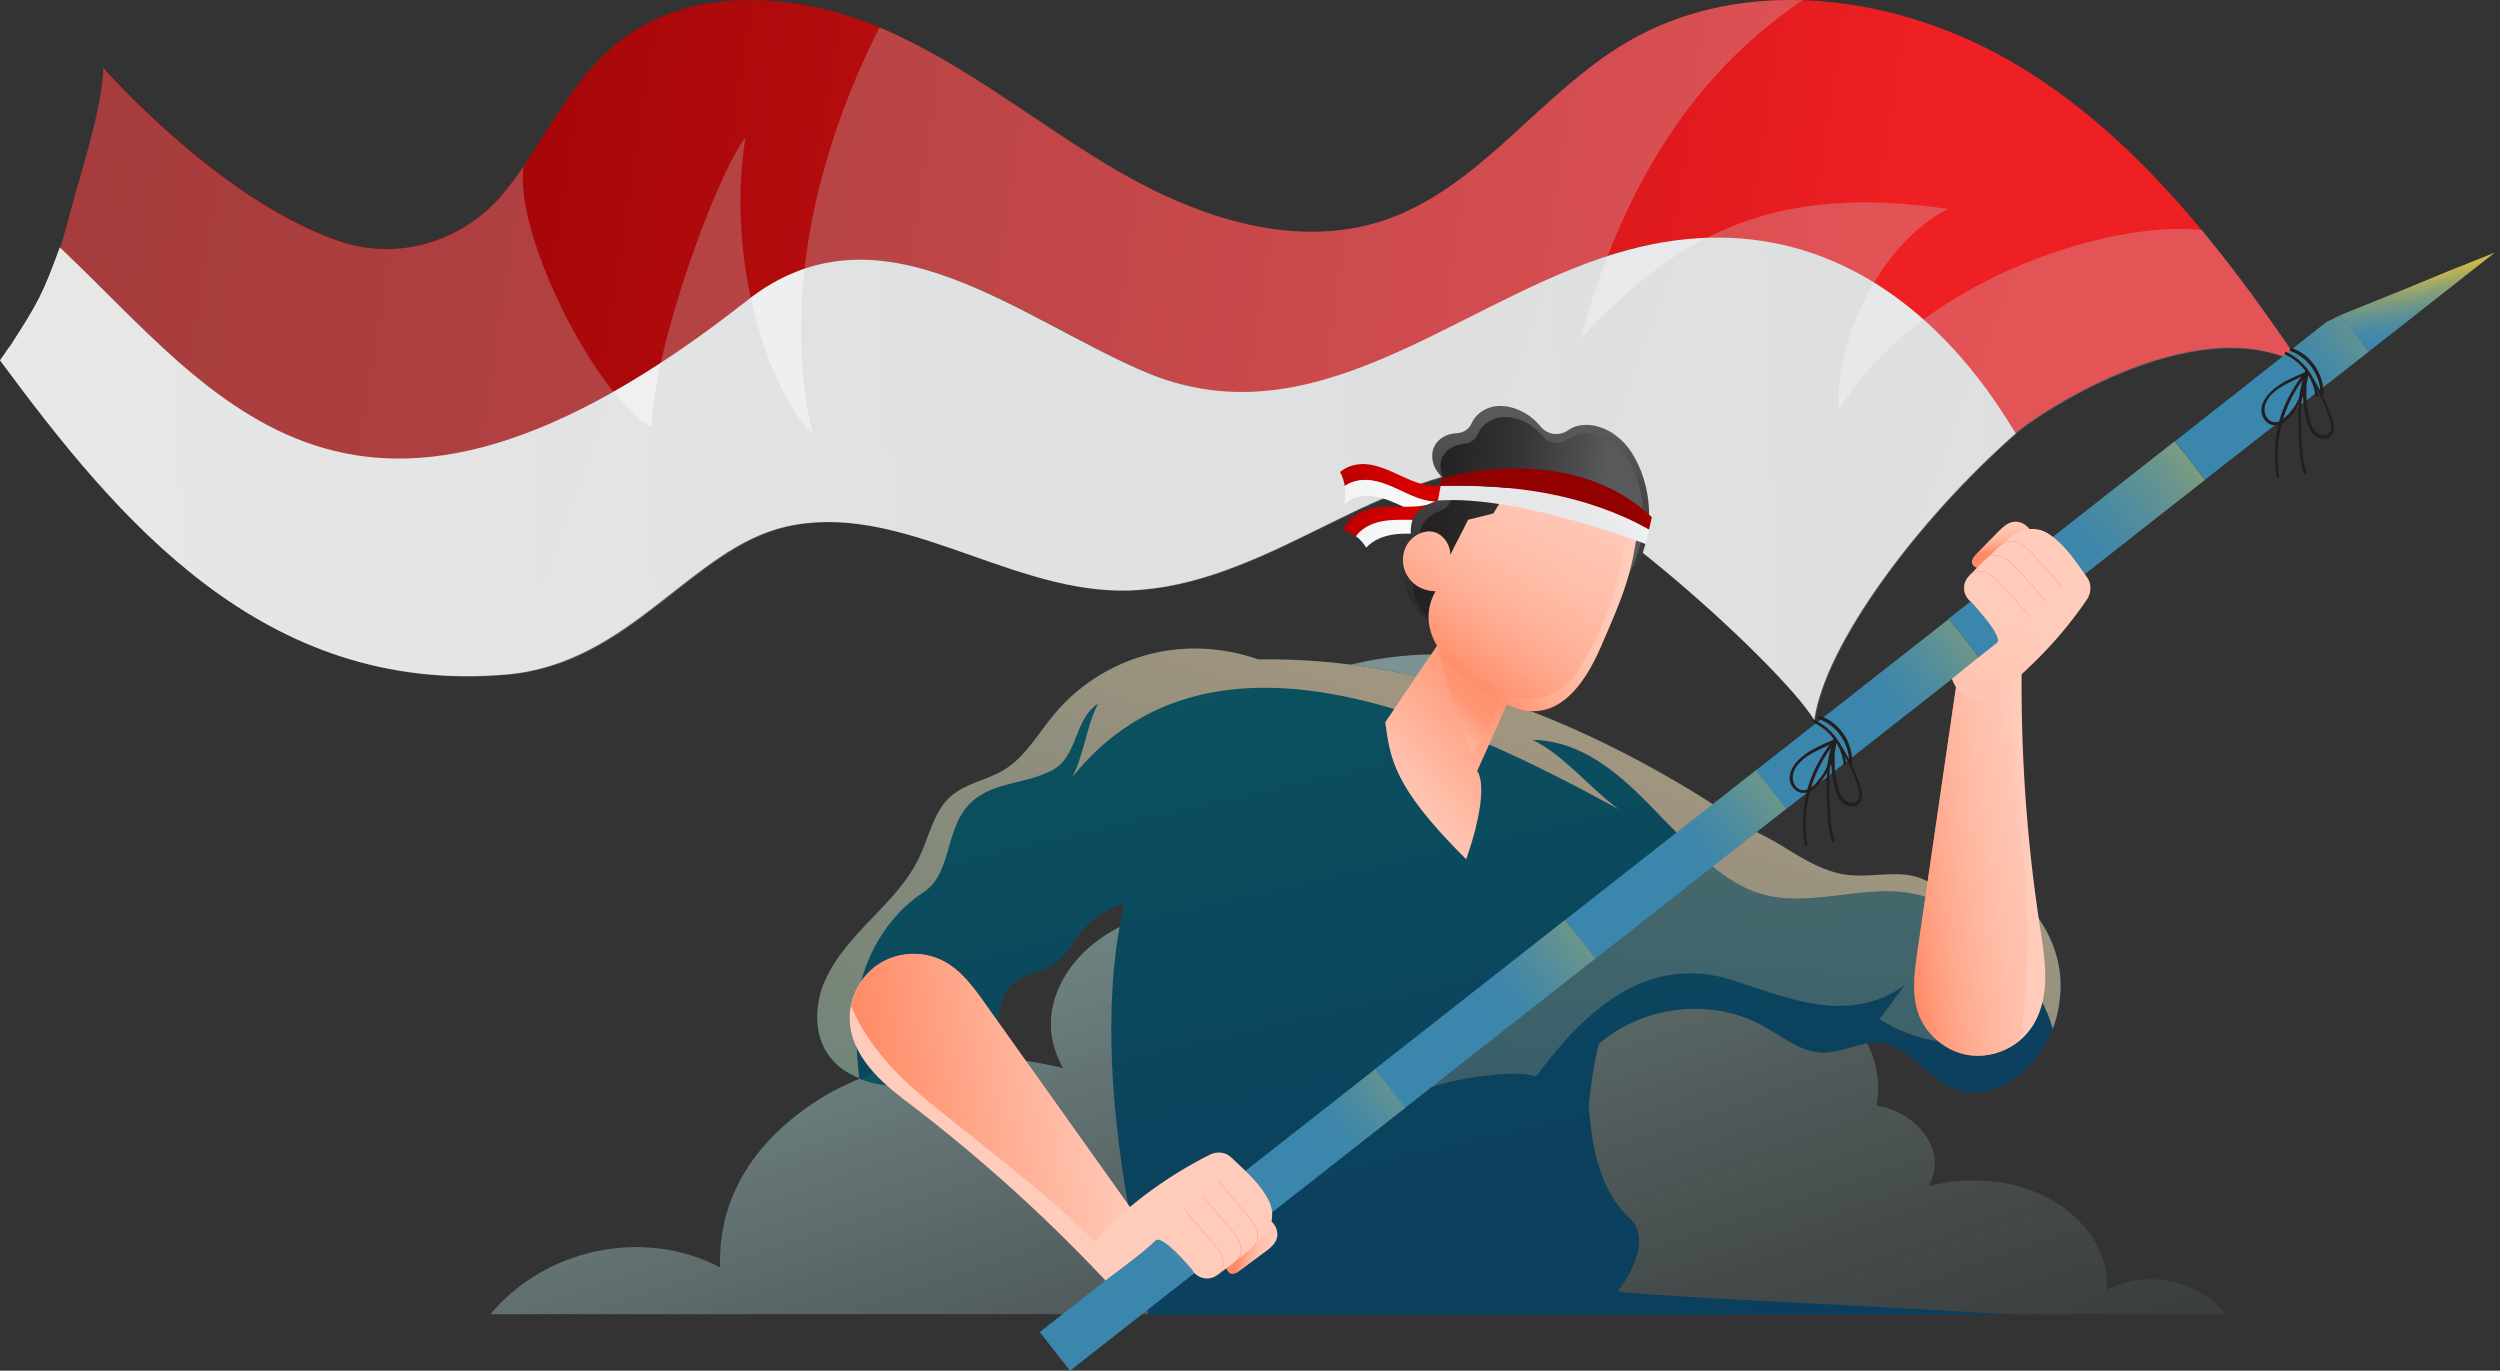 <svg width="290" height="159" viewBox="0 0 290 159" fill="none" xmlns="http://www.w3.org/2000/svg">
<rect x="0" y="0" width="290" height="159" fill="#333333" stroke="none"/>
<path opacity="0.6" d="M244.408 149.596C244.592 145.047 241.927 141.463 237.837 139.119C233.564 136.73 228.464 136.408 223.685 137.603C226.166 133.375 222.077 128.826 217.665 128.275C218.906 121.842 214.127 115.731 208.108 113.709C205.994 112.974 188.211 112.606 173.921 112.56V76.535C167.074 75.34 159.86 75.846 153.289 78.097C141.71 82.003 132.52 93.721 134.909 106.035C126.408 107 118.597 115.777 123.33 123.91C114.14 121.612 104.26 122.302 96.127 126.851C88.316 131.4 83.215 138.246 83.537 147.023C74.485 142.29 63.135 144.955 56.886 152.445H258.239C254.977 148.539 249.095 147.161 244.362 149.642L244.408 149.596Z" fill="url(#paint0_linear_3062_504)"/>
<path d="M235.448 105.255C233.288 105.853 230.117 105.853 228.004 105.072C226.166 104.382 224.833 102.774 223.087 101.993C220.376 100.844 217.251 101.855 214.311 101.487C211.646 101.166 209.256 99.695 206.959 98.271C204.385 96.663 201.674 95.606 199.055 94.09C199.193 93.952 199.285 93.814 199.377 93.722C184.397 84.026 165.695 76.169 145.937 76.491C142.307 75.204 138.309 74.882 134.541 75.618C129.808 76.537 125.397 79.156 122.272 82.878C120.388 85.129 118.918 87.84 116.391 89.357C114.415 90.551 111.98 90.873 110.279 92.389C108.258 94.135 107.752 96.984 106.649 99.42C105.363 102.177 103.203 104.382 101.089 106.588C98.976 108.794 96.862 111.045 95.667 113.848C94.473 116.651 94.381 120.097 96.173 122.533C97.138 123.819 98.47 124.692 99.987 125.244C100.676 124.784 101.457 124.371 102.238 124.003C103.938 123.268 105.592 122.946 107.247 123.038C108.947 123.13 110.555 123.681 111.888 124.6C113.358 123.773 114.599 122.579 115.15 121.016C115.977 118.811 115.564 116.054 117.172 114.354C118.596 112.837 121.032 112.837 122.686 111.551C123.743 110.723 124.386 109.483 125.167 108.38C126.454 106.68 128.292 105.439 130.36 104.842C130.176 105.853 129.992 106.864 129.808 107.875C127.878 119.132 129.303 132.504 131.692 144.083C131.738 144.083 131.83 143.991 131.876 143.945C132.427 148.586 133.209 152.492 133.209 152.492H233.656C233.656 152.492 221.249 151.757 204.845 150.93C188.441 150.103 187.66 149.781 187.66 149.781C187.66 149.781 192.163 144.175 189.038 141.326C185.959 138.523 184.627 133.79 184.305 128.23C184.489 126.392 184.719 124.6 185.086 122.762C185.178 122.211 185.316 121.66 185.454 121.108C190.554 116.651 198.55 115.686 204.477 118.994C206.729 120.235 208.888 122.073 211.462 122.119C213.759 122.119 215.919 120.741 218.17 120.97C221.571 121.338 223.547 125.152 226.763 126.347C229.98 127.541 233.656 125.795 235.861 123.176C237.975 120.649 239.124 117.386 239.078 114.078C238.986 110.815 237.699 107.553 235.494 105.163L235.448 105.255ZM218.033 118.213C218.906 117.019 220.1 115.456 220.973 114.262C214.311 119.086 207.142 115.594 200.158 113.435C193.403 111.688 188.027 114.354 183.478 118.719C183.386 117.846 183.294 117.294 183.294 117.294L175.023 116.329L196.758 98.822C198.871 100.798 201.077 102.544 203.558 103.463C210.589 105.945 217.665 101.396 224.787 104.566C229.704 106.956 233.288 110.034 235.907 114.445C233.564 122.073 224.374 122.395 217.987 118.213H218.033Z" fill="url(#paint1_linear_3062_504)"/>
<path d="M175.022 124.552C175.39 124.552 175.803 124.552 176.217 124.552C176.86 124.552 177.549 124.69 178.193 124.874C183.753 117.338 190.553 110.951 200.157 113.432C207.141 115.546 214.31 119.084 220.972 114.259C220.099 115.454 218.905 117.016 218.031 118.211C224.419 122.392 233.609 122.071 235.952 114.443C233.333 110.032 229.703 106.953 224.832 104.564C217.71 101.393 210.634 105.942 203.603 103.461C201.122 102.542 198.916 100.796 196.802 98.82L159.95 128.504C161.007 128.044 162.018 127.631 163.075 127.171C166.659 125.655 170.565 124.782 175.022 124.552Z" fill="url(#paint2_linear_3062_504)"/>
<path style="mix-blend-mode:multiply" opacity="0.44" d="M175.022 124.552C175.39 124.552 175.803 124.552 176.217 124.552C176.86 124.552 177.549 124.69 178.193 124.874C183.753 117.338 190.553 110.951 200.157 113.432C207.141 115.546 214.31 119.084 220.972 114.259C220.099 115.454 218.905 117.016 218.031 118.211C224.419 122.392 233.609 122.071 235.952 114.443C233.333 110.032 229.703 106.953 224.832 104.564C217.71 101.393 210.634 105.942 203.603 103.461C201.122 102.542 198.916 100.796 196.802 98.82L159.95 128.504C161.007 128.044 162.018 127.631 163.075 127.171C166.659 125.655 170.565 124.782 175.022 124.552Z" fill="url(#paint3_linear_3062_504)"/>
<path d="M105.272 126.022C107.248 126.022 109.224 125.792 111.016 125.011C111.291 124.873 111.567 124.735 111.843 124.598C110.464 123.679 108.902 123.127 107.202 123.035C105.502 122.943 103.893 123.265 102.193 124C101.412 124.368 100.677 124.781 99.942 125.241C101.596 125.838 103.48 126.068 105.272 126.022Z" fill="url(#paint4_linear_3062_504)"/>
<path d="M0.507 41.705C5.148 34.536 5.929 32.974 8.043 24.979C9.421 19.741 11.857 12.756 11.995 7.839C11.995 7.839 25.642 23.37 39.565 28.012C46.455 30.309 53.945 27.874 58.54 22.222C63.135 16.57 65.984 9.448 71.682 4.945C80.045 -1.764 92.406 -0.937 102.285 3.29C112.164 7.518 120.527 14.548 129.809 19.924C139.091 25.3 150.349 28.977 160.504 25.576C171.624 21.9 178.608 10.872 188.717 4.899C202.502 -3.189 220.607 -0.569 234.254 7.702C247.901 15.973 257.918 29.022 266.878 42.256C254.196 35.318 234.667 49.195 233.794 50.252C232.646 48.965 210.819 20.43 185.96 29.895C168.499 36.558 152.417 50.941 133.531 43.405C118.551 37.248 102.239 22.635 86.754 34.858C79.218 40.234 74.899 48 67.317 53.376C57.116 61.555 20.358 59.855 10.34 51.722C6.802 48.873 3.54 45.473 0.507 41.751V41.705Z" fill="url(#paint5_linear_3062_504)"/>
<path d="M1.057 40.325C4.503 34.995 4.963 34.076 6.938 28.7C25.089 45.747 40.988 70.79 86.662 34.857C102.147 22.634 118.46 37.247 133.439 43.404C152.325 50.94 168.178 35.868 185.868 29.895C217.666 19.142 232.692 48.964 233.84 50.251C222.353 60.36 211.646 74.834 210.452 83.519C206.5 76.994 180.354 53.329 172.773 54.202C165.191 55.075 158.252 58.751 151.406 62.106C144.559 65.46 137.299 68.631 129.671 68.493C116.438 68.263 104.031 58.108 91.119 61.095C80.183 63.622 73.107 76.948 58.816 78.234C30.511 80.716 13.555 60.13 0 41.796C0.368 41.29 0.689 40.831 1.011 40.325H1.057Z" fill="url(#paint6_linear_3062_504)"/>
<path style="mix-blend-mode:multiply" opacity="0.3" d="M255.391 26.679C244.087 25.484 221.802 33.02 213.301 47.632C212.704 40.372 217.666 28.471 225.937 24.243C205.306 21.165 194.186 27.598 183.295 39.361C186.144 29.022 190.556 18.821 197.494 10.504C200.94 6.415 204.8 2.923 209.119 0.028C201.951 -0.202 194.921 1.268 188.717 4.898C178.608 10.826 171.624 21.854 160.504 25.576C150.303 28.976 139.091 25.3 129.809 19.924C120.527 14.548 112.165 7.518 102.285 3.29C102.193 3.29 102.101 3.198 102.009 3.198C94.703 17.672 90.66 34.674 94.244 50.297C89.695 46.07 84.043 31.136 86.478 15.926C83.032 20.43 75.726 40.556 75.588 49.608C68.879 45.748 59.551 26.817 60.746 19.281C60.057 20.292 59.322 21.303 58.541 22.267C53.946 27.919 46.456 30.309 39.561 28.057C25.638 23.462 11.991 7.885 11.991 7.885C11.807 12.802 9.418 19.786 8.039 25.025C7.671 26.449 7.304 27.69 6.982 28.747C5.006 34.123 4.547 35.042 1.101 40.372C0.779 40.877 0.457 41.383 0.09 41.842C13.645 60.176 30.601 80.762 58.908 78.281C73.199 77.04 80.275 63.715 91.211 61.141C104.123 58.155 116.53 68.31 129.763 68.539C137.391 68.677 144.651 65.507 151.498 62.152C158.344 58.798 165.283 55.168 172.865 54.249C180.446 53.376 206.592 76.994 210.544 83.565C211.739 74.835 222.445 60.406 233.932 50.297C233.932 50.297 233.932 50.297 233.932 50.251C235.403 48.827 254.518 35.501 266.971 42.348C263.387 37.017 259.573 31.733 255.483 26.771L255.391 26.679Z" fill="url(#paint7_linear_3062_504)"/>
<path style="mix-blend-mode:overlay" d="M95.667 113.848C96.862 111.045 98.976 108.794 101.089 106.588C103.203 104.382 105.363 102.177 106.649 99.42C107.798 97.03 108.304 94.135 110.279 92.389C111.98 90.873 114.461 90.505 116.391 89.357C118.918 87.84 120.388 85.129 122.272 82.878C125.351 79.156 129.762 76.537 134.541 75.618C138.309 74.882 142.307 75.204 145.937 76.491C165.695 76.169 184.397 84.026 199.377 93.722C199.239 93.86 199.147 93.998 199.055 94.09C201.674 95.606 204.385 96.663 206.959 98.271C209.256 99.695 211.646 101.166 214.311 101.487C217.251 101.855 220.376 100.798 223.087 101.993C224.879 102.774 226.212 104.382 228.004 105.072C230.117 105.853 233.288 105.899 235.448 105.255C237.653 107.691 238.986 110.907 239.032 114.17C239.032 115.916 238.756 117.708 238.113 119.362C237.975 118.811 237.791 118.259 237.607 117.8C234.942 111.505 230.853 107.553 224.787 104.566C217.665 101.396 210.589 105.945 203.558 103.463C199.469 101.947 196.114 98.225 192.806 94.871C188.67 90.551 184.121 85.956 177.78 85.819C181.548 87.702 184.167 91.195 187.751 93.86C169.463 83.888 140.698 69.874 124.386 90.138C125.765 87.473 125.994 84.302 127.373 81.637C124.478 83.475 125.121 87.932 121.859 89.448C118.918 90.919 115.38 90.735 112.899 92.849C109.452 95.79 110.601 101.258 107.109 103.509C101.687 107.093 98.792 113.848 99.343 120.097C99.343 121.66 99.481 123.36 99.665 125.06C98.286 124.509 97.046 123.681 96.173 122.487C94.381 120.051 94.473 116.605 95.667 113.802V113.848Z" fill="url(#paint8_linear_3062_504)"/>
<path d="M234.532 76.029C234.348 86.597 235.037 97.166 236.645 107.55C236.967 109.572 237.289 111.64 237.243 113.708C237.197 115.775 236.691 117.889 235.405 119.543C233.797 121.657 230.948 122.806 228.328 122.392C225.709 121.979 223.366 120.003 222.493 117.476C221.758 115.27 222.079 112.835 222.401 110.537L226.858 79.98C226.95 79.291 227.088 78.556 227.501 77.959C228.283 76.856 229.845 76.764 231.177 76.764L234.486 76.075L234.532 76.029Z" fill="url(#paint9_linear_3062_504)"/>
<g style="mix-blend-mode:multiply" opacity="0.6">
<path d="M228.328 122.347C225.709 121.933 223.366 119.958 222.493 117.43C221.758 115.225 222.079 112.789 222.401 110.492L226.858 79.935C226.95 79.246 227.088 78.511 227.501 77.913C228.283 76.81 229.845 76.719 231.177 76.719L233.843 76.167C232.648 89.401 236.278 102.221 234.899 115.73C234.716 117.384 234.716 119.131 234.21 120.739C232.602 122.071 230.396 122.715 228.283 122.347H228.328Z" fill="url(#paint10_linear_3062_504)"/>
</g>
<path d="M167.856 56.132C164.456 57.189 161.699 54.065 158.391 53.835C157.288 53.789 156.277 54.065 155.45 54.754C155.726 55.259 155.909 55.811 156.001 56.408C156.047 56.408 156.093 56.316 156.185 56.27C157.334 55.535 158.758 55.581 160.045 55.949C162.71 56.684 165.237 58.935 168.132 58.016C168.224 58.016 167.765 56.178 167.856 56.132Z" fill="url(#paint11_linear_3062_504)"/>
<path d="M168.13 57.973C164.73 59.03 161.973 55.905 158.664 55.675C157.699 55.63 156.734 55.859 155.999 56.365C156.091 57.1 156.091 57.835 155.907 58.524C156.045 58.386 156.229 58.203 156.459 58.111C157.607 57.376 159.032 57.422 160.318 57.789C162.984 58.524 165.511 60.776 168.406 59.857C168.498 59.857 168.038 58.019 168.13 57.973Z" fill="url(#paint12_linear_3062_504)"/>
<path d="M157.287 62.244C158.022 61.188 159.309 60.682 160.549 60.498C163.306 60.085 166.477 61.05 168.774 59.028C168.866 58.936 167.672 57.512 167.764 57.42C165.098 59.809 161.285 58.063 158.206 59.258C157.149 59.671 156.23 60.406 155.862 61.463C156.414 61.693 156.873 61.969 157.287 62.29V62.244Z" fill="url(#paint13_linear_3062_504)"/>
<path d="M158.484 63.531C159.265 62.658 160.414 62.199 161.563 62.015C164.32 61.602 167.49 62.566 169.788 60.545C169.88 60.453 168.685 59.028 168.777 58.936C166.112 61.326 162.298 59.58 159.219 60.774C158.438 61.096 157.749 61.556 157.289 62.199C157.795 62.566 158.162 63.026 158.484 63.531Z" fill="url(#paint14_linear_3062_504)"/>
<path d="M186.834 69.735C191.015 66.059 192.44 59.948 190.326 54.572C189.729 53.101 188.901 51.631 187.569 50.62C186.282 49.563 184.49 49.012 182.928 49.425C182.56 49.517 182.193 49.701 181.871 49.931C180.952 50.574 179.574 50.482 178.792 49.563C178.517 49.241 178.241 48.966 177.965 48.69C176.679 47.541 174.841 46.852 173.186 47.174C172.084 47.403 171.119 48.139 170.705 49.103C170.43 49.793 169.74 50.206 168.959 50.252C167.856 50.298 166.845 50.85 166.386 51.769C165.88 52.779 166.156 54.112 166.983 55.031C167.489 55.629 167.718 56.318 167.535 57.007C167.351 57.604 166.891 58.018 166.294 58.248C165.053 58.707 164.088 59.35 163.767 60.591C163.537 61.556 163.629 62.613 164.042 63.578C164.364 64.313 164.272 65.186 163.675 65.737C163.353 66.059 163.123 66.473 163.032 66.886C162.848 67.805 163.169 68.816 163.721 69.689C165.88 73.365 170.935 74.974 175.208 74.514C179.482 74.055 183.847 72.308 186.88 69.643L186.834 69.735Z" fill="url(#paint15_linear_3062_504)"/>
<path d="M186.328 69.92C190.28 66.336 191.705 60.408 189.775 55.307C189.269 53.883 188.488 52.505 187.247 51.54C186.053 50.575 184.353 50.023 182.928 50.437C182.561 50.529 182.239 50.712 181.917 50.942C181.044 51.586 179.758 51.54 179.022 50.667C178.793 50.391 178.517 50.115 178.241 49.84C177.047 48.783 175.346 48.139 173.784 48.461C172.727 48.691 171.808 49.426 171.441 50.345C171.165 50.988 170.522 51.448 169.786 51.494C168.775 51.586 167.811 52.091 167.351 52.964C166.846 53.929 167.121 55.216 167.856 56.089C168.316 56.64 168.546 57.329 168.362 57.973C168.178 58.524 167.765 58.984 167.167 59.213C166.018 59.673 165.054 60.316 164.778 61.511C164.548 62.43 164.64 63.441 165.008 64.36C165.329 65.095 165.191 65.876 164.64 66.427C164.318 66.749 164.089 67.117 163.997 67.53C163.813 68.449 164.135 69.368 164.594 70.195C166.57 73.688 171.257 75.158 175.254 74.653C179.252 74.147 183.388 72.447 186.283 69.828L186.328 69.92Z" fill="url(#paint16_linear_3062_504)"/>
<path d="M170.06 99.647C173.047 91.147 171.347 89.446 171.347 89.446C171.852 88.344 172.312 87.287 172.817 86.184C174.334 82.784 175.85 79.337 177.366 75.937L170.336 69.504C170.336 69.504 170.29 69.55 170.244 69.596C169.233 71.112 167.763 73.272 166.246 75.569C164.179 78.602 162.019 81.819 160.686 83.794C161.284 87.838 161.468 91.101 170.014 99.601L170.06 99.647Z" fill="url(#paint17_linear_3062_504)"/>
<g style="mix-blend-mode:multiply" opacity="0.49">
<path d="M160.736 83.794C162.069 81.819 164.228 78.602 166.296 75.569C167.812 73.318 169.283 71.112 170.294 69.596C170.294 69.596 170.34 69.504 170.386 69.504L176.635 75.202C174.062 80.348 173.051 86.414 167.996 89.768C168.685 89.676 169.65 89.171 169.696 89.538C170.615 91.652 171.075 93.812 171.213 96.017C170.937 97.074 170.569 98.315 170.11 99.693C161.517 91.192 161.333 87.93 160.782 83.886L160.736 83.794Z" fill="url(#paint18_linear_3062_504)"/>
</g>
<g style="mix-blend-mode:multiply" opacity="0.49">
<path d="M170.29 69.596C170.29 69.596 170.336 69.504 170.382 69.504L176.631 75.202C174.609 79.246 173.552 83.886 170.703 87.287C168.865 83.381 167.716 78.924 166.797 74.834C168.13 72.858 169.371 70.974 170.29 69.642V69.596Z" fill="url(#paint19_linear_3062_504)"/>
</g>
<path d="M174.107 81.36C176.726 82.831 181.597 84.485 185.686 75.065C188.076 69.551 189.454 66.564 190.051 60.499C185.962 57.558 181.091 54.893 176.037 54.939C174.658 57.328 174.658 57.145 173.234 59.58C172.269 59.81 171.258 60.085 170.293 60.315C169.604 61.74 168.914 62.98 168.225 64.405C168.225 63.164 167.352 61.877 166.111 61.694C164.917 61.51 163.63 62.291 163.079 63.44C162.527 64.588 162.665 66.013 163.4 67.024C164.09 68.035 165.33 68.586 166.525 68.586C163.4 74.192 169.971 79.063 174.061 81.406L174.107 81.36Z" fill="url(#paint20_linear_3062_504)"/>
<path style="mix-blend-mode:multiply" opacity="0.49" d="M166.57 68.541C165.375 68.541 164.134 67.989 163.445 66.978C162.756 65.967 162.572 64.543 163.123 63.394C163.675 62.245 164.961 61.51 166.156 61.648C167.351 61.832 168.27 63.118 168.27 64.359C168.959 62.935 169.648 61.694 170.337 60.27C171.302 60.04 172.313 59.764 173.278 59.534C174.657 57.145 174.657 57.329 176.081 54.893C180.722 54.893 185.179 57.099 189.085 59.764C188.166 66.105 186.696 72.355 182.836 78.144C180.263 81.774 176.081 81.499 172.175 80.12C168.316 77.547 163.996 73.32 166.616 68.541H166.57Z" fill="url(#paint21_linear_3062_504)"/>
<path d="M191.29 61.417L190.922 63.117C190.922 63.117 176.126 57.373 166.798 58.063L167.12 56.363C175.437 56.179 183.8 57.236 191.336 61.417H191.29Z" fill="url(#paint22_linear_3062_504)"/>
<path d="M167.076 56.362L167.214 55.489C167.214 55.489 182.056 50.94 191.614 59.992L191.292 61.417C183.756 57.235 175.393 56.132 167.076 56.362Z" fill="url(#paint23_linear_3062_504)"/>
<path d="M129.349 149.733C122.181 141.967 114.369 134.845 106.006 128.412C104.352 127.172 102.698 125.931 101.319 124.369C99.941 122.852 98.838 120.968 98.608 118.9C98.287 116.235 99.573 113.478 101.779 111.962C103.985 110.446 107.017 110.262 109.407 111.503C111.474 112.559 112.899 114.535 114.277 116.465C120.251 124.874 126.224 133.237 132.198 141.646C132.612 142.243 133.025 142.841 133.117 143.53C133.301 144.862 132.244 146.011 131.279 146.93L129.349 149.733Z" fill="url(#paint24_linear_3062_504)"/>
<path d="M98.703 116.788C99.071 114.858 100.173 113.066 101.782 111.917C103.987 110.401 107.02 110.217 109.409 111.458C111.477 112.514 112.902 114.49 114.28 116.42C120.254 124.829 126.227 133.192 132.201 141.601C132.614 142.198 133.028 142.796 133.12 143.485C133.303 144.817 132.247 145.966 131.282 146.885L130.638 147.804C124.159 140.498 116.164 134.616 108.307 128.275C104.263 125.013 100.725 121.429 98.749 116.742L98.703 116.788Z" fill="url(#paint25_linear_3062_504)"/>
<path d="M271.474 36.558L272.163 37.477L273.955 39.728L274.782 40.785L289.395 29.298L285.029 31.044L279.883 33.158L271.474 36.558Z" fill="url(#paint26_linear_3062_504)"/>
<path d="M274.783 40.785L255.805 55.628L252.313 51.17L269.82 37.385L271.474 36.558L274.783 40.785Z" fill="url(#paint27_linear_3062_504)"/>
<path d="M252.277 51.173L226.067 71.739L229.586 76.221L255.792 55.656L252.277 51.173Z" fill="url(#paint28_linear_3062_504)"/>
<path d="M226.08 71.788L203.666 89.375L207.186 93.857L229.596 76.271L226.08 71.788Z" fill="url(#paint29_linear_3062_504)"/>
<path d="M203.686 89.347L181.566 106.707L185.081 111.189L207.206 93.83L203.686 89.347Z" fill="url(#paint30_linear_3062_504)"/>
<path d="M181.555 106.7L159.43 124.059L162.95 128.542L185.07 111.182L181.555 106.7Z" fill="url(#paint31_linear_3062_504)"/>
<path d="M139.882 139.399L120.615 154.518L124.13 159L143.401 143.881L139.882 139.399Z" fill="url(#paint32_linear_3062_504)"/>
<path d="M159.49 124.034L139.897 139.409L143.417 143.891L163.01 128.517L159.49 124.034Z" fill="url(#paint33_linear_3062_504)"/>
<g style="mix-blend-mode:multiply" opacity="0.47">
<path d="M272.16 37.477L273.952 39.728L285.026 31.044L279.88 33.157L272.16 37.477Z" fill="url(#paint34_linear_3062_504)"/>
<path d="M273.955 39.73L255.024 54.618L253.094 52.182L270.647 38.444L272.163 37.479L273.955 39.73Z" fill="url(#paint35_linear_3062_504)"/>
<path d="M253.102 52.224L226.892 72.789L228.795 75.211L255 54.646L253.102 52.224Z" fill="url(#paint36_linear_3062_504)"/>
<path d="M226.879 72.798L204.465 90.385L206.367 92.807L228.777 75.22L226.879 72.798Z" fill="url(#paint37_linear_3062_504)"/>
<path d="M204.48 90.357L182.36 107.717L184.258 110.139L206.383 92.779L204.48 90.357Z" fill="url(#paint38_linear_3062_504)"/>
<path d="M182.376 107.741L160.251 125.101L162.153 127.523L184.274 110.163L182.376 107.741Z" fill="url(#paint39_linear_3062_504)"/>
<path d="M140.703 140.449L121.436 155.568L123.334 157.99L142.605 142.871L140.703 140.449Z" fill="url(#paint40_linear_3062_504)"/>
<path d="M160.315 125.08L140.722 140.454L142.625 142.876L162.218 127.502L160.315 125.08Z" fill="url(#paint41_linear_3062_504)"/>
</g>
<path d="M233.474 60.545C232.785 60.683 232.233 61.234 231.728 61.739C230.901 62.567 230.074 63.44 229.247 64.267C229.017 64.496 228.741 64.818 228.741 65.186C228.741 65.737 229.384 65.967 229.89 65.967C231.636 66.105 233.336 65.324 234.577 64.037C235.082 63.486 235.817 62.658 235.634 61.831C235.404 60.958 234.301 60.361 233.52 60.545H233.474Z" fill="url(#paint42_linear_3062_504)"/>
<path d="M231.314 80.811C235.496 77.686 239.172 73.826 242.113 69.507C242.618 68.726 242.618 67.715 242.113 66.98C240.688 65.004 239.539 63.212 237.701 61.971C236.369 61.052 234.577 61.19 233.336 62.247C231.728 63.579 229.706 65.417 228.374 66.888C227.546 67.761 227.73 69.139 228.695 69.828C228.695 69.828 232.555 73.918 231.682 74.561C230.12 75.756 226.444 78.743 226.444 78.743C227.133 80.856 229.614 82.143 231.36 80.856L231.314 80.811Z" fill="url(#paint43_linear_3062_504)"/>
<path style="mix-blend-mode:multiply" opacity="0.6" d="M226.394 78.74C226.394 78.74 230.07 75.799 231.633 74.558C232.46 73.915 228.646 69.826 228.646 69.826C227.681 69.136 227.543 67.758 228.324 66.885C229.657 65.46 231.679 63.576 233.287 62.244C234.527 61.233 236.32 61.095 237.652 61.968C239.168 62.979 240.225 64.358 241.328 65.966C241.328 66.379 241.328 66.747 241.144 67.069C239.214 70.745 237.239 74.329 235.079 77.683C233.884 78.786 232.644 79.843 231.311 80.808C229.519 82.14 227.084 80.808 226.394 78.694V78.74Z" fill="url(#paint44_linear_3062_504)"/>
<path d="M232.138 63.208C232.643 62.702 233.471 62.656 234.16 62.932C234.803 63.208 235.309 63.759 235.814 64.31C236.963 65.551 238.112 66.838 239.214 68.078" stroke="#FF8A65" stroke-width="0.04" stroke-linecap="round" stroke-linejoin="round"/>
<path d="M230.258 64.863C230.763 64.358 231.591 64.312 232.28 64.588C232.923 64.863 233.429 65.415 233.934 65.966C235.083 67.207 236.231 68.493 237.334 69.734" stroke="#FF8A65" stroke-width="0.04" stroke-linecap="round" stroke-linejoin="round"/>
<path d="M228.463 66.703C228.968 66.198 229.795 66.152 230.485 66.427C231.128 66.703 231.633 67.254 232.139 67.806C233.288 69.046 234.436 70.333 235.539 71.574" stroke="#FF8A65" stroke-width="0.04" stroke-linecap="round" stroke-linejoin="round"/>
<path d="M148.096 143.713C147.866 144.356 147.269 144.861 146.672 145.275C145.707 145.964 144.788 146.699 143.823 147.389C143.547 147.618 143.225 147.802 142.858 147.756C142.352 147.664 142.169 147.021 142.215 146.516C142.306 144.77 143.317 143.161 144.788 142.15C145.385 141.737 146.304 141.094 147.085 141.415C147.912 141.783 148.372 142.932 148.096 143.667V143.713Z" fill="url(#paint45_linear_3062_504)"/>
<path d="M127.694 143.116C131.37 139.394 135.69 136.269 140.377 133.926C141.204 133.512 142.215 133.65 142.858 134.294C144.65 135.994 146.258 137.372 147.223 139.348C147.912 140.818 147.545 142.565 146.396 143.667C144.88 145.092 142.72 146.838 141.158 147.941C140.193 148.63 138.814 148.308 138.263 147.251C138.263 147.251 134.863 143.162 134.081 143.897C132.657 145.276 128.935 147.987 128.935 147.987C126.959 147.022 126.178 144.632 127.74 143.07L127.694 143.116Z" fill="url(#paint46_linear_3062_504)"/>
<path d="M145.292 144.681C145.89 144.267 146.027 143.44 145.798 142.705C145.614 142.015 145.108 141.464 144.649 140.913C143.546 139.626 142.443 138.339 141.386 137.007" stroke="#FF8A65" stroke-width="0.04" stroke-linecap="round" stroke-linejoin="round"/>
<path d="M143.363 146.287C143.96 145.873 144.098 145.046 143.868 144.311C143.684 143.622 143.179 143.07 142.719 142.519C141.616 141.232 140.514 139.946 139.457 138.613" stroke="#FF8A65" stroke-width="0.04" stroke-linecap="round" stroke-linejoin="round"/>
<path d="M141.299 147.847C141.896 147.434 142.034 146.607 141.804 145.918C141.62 145.228 141.115 144.677 140.655 144.125C139.552 142.839 138.45 141.552 137.393 140.22" stroke="#FF8A65" stroke-width="0.04" stroke-linecap="round" stroke-linejoin="round"/>
<path d="M211.187 83.06C213.393 83.841 214.863 86.047 214.863 88.391C214.863 88.62 214.495 88.574 214.495 88.391C214.495 86.231 213.071 84.163 211.049 83.428C210.819 83.336 210.957 83.014 211.187 83.106V83.06Z" fill="#231F20"/>
<path d="M210.497 83.521C212.473 84.44 213.897 86.37 214.173 88.529C214.173 88.759 213.851 88.805 213.851 88.576C213.622 86.554 212.289 84.716 210.405 83.843C210.221 83.751 210.313 83.429 210.543 83.521H210.497Z" fill="#231F20"/>
<path d="M207.651 90.641C207.743 91.101 208.064 91.56 208.478 91.79C208.937 92.066 209.535 92.02 209.994 91.79C210.5 91.514 210.913 91.055 211.281 90.595C211.648 90.136 211.924 89.63 212.2 89.125C212.292 88.941 212.338 88.757 212.43 88.619C212.43 89.079 212.475 89.584 212.567 90.044C212.659 90.641 212.797 91.284 212.981 91.882C213.165 92.433 213.44 92.939 213.9 93.26C214.313 93.536 214.819 93.628 215.278 93.444C215.738 93.26 216.014 92.801 216.014 92.295C216.014 91.744 215.83 91.239 215.646 90.733C215.416 90.136 215.186 89.538 214.911 88.941C214.359 87.746 213.716 86.644 212.981 85.587C212.889 85.449 212.705 85.587 212.659 85.678C212.659 85.678 212.659 85.77 212.659 85.816C211.419 86.368 210.132 86.873 209.075 87.746C208.202 88.436 207.375 89.538 207.651 90.687V90.641ZM212.797 87.425C212.889 87.011 212.981 86.552 213.027 86.138C213.67 87.057 214.222 88.068 214.681 89.079C214.911 89.584 215.141 90.136 215.324 90.687C215.508 91.147 215.692 91.652 215.692 92.157C215.692 92.663 215.416 93.076 214.911 93.123C214.405 93.168 213.946 92.847 213.67 92.433C213.348 91.974 213.211 91.33 213.073 90.779C212.935 90.228 212.843 89.676 212.843 89.125C212.843 88.573 212.797 87.976 212.843 87.425H212.797ZM207.972 89.998C208.11 88.895 209.029 88.114 209.902 87.562C210.729 87.057 211.694 86.644 212.613 86.23C212.567 86.597 212.521 87.011 212.475 87.379C212.338 87.93 212.154 88.481 211.878 89.033C211.648 89.538 211.373 89.998 211.005 90.411C210.683 90.825 210.316 91.284 209.81 91.514C208.753 92.066 207.834 91.055 207.972 89.998Z" fill="#231F20"/>
<path d="M211.923 92.8C211.877 91.33 211.832 89.86 212.015 88.435C212.153 87.608 212.337 86.827 212.613 86.046C212.705 85.816 213.026 85.954 212.934 86.184C212.429 87.516 212.245 88.941 212.199 90.319C212.199 91.79 212.199 93.26 212.337 94.73C212.383 95.603 212.521 96.522 212.796 97.395C212.842 97.625 212.521 97.763 212.475 97.533C212.015 96.017 211.969 94.409 211.923 92.8Z" fill="#231F20"/>
<path d="M211.001 88.297C211.461 87.47 211.966 86.689 212.564 85.953C212.702 85.77 212.977 85.953 212.839 86.183C210.772 88.71 209.577 91.881 209.485 95.144C209.485 96.062 209.485 96.981 209.669 97.9C209.669 98.13 209.347 98.176 209.347 97.946C208.796 94.684 209.347 91.192 211.001 88.297Z" fill="#231F20"/>
<path d="M265.869 40.372C268.075 41.154 269.545 43.359 269.545 45.702C269.545 45.932 269.178 45.886 269.178 45.702C269.178 43.543 267.753 41.475 265.732 40.74C265.502 40.648 265.64 40.326 265.869 40.418V40.372Z" fill="#231F20"/>
<path d="M265.224 40.833C267.2 41.752 268.625 43.682 268.9 45.842C268.9 46.072 268.579 46.117 268.579 45.888C268.349 43.866 267.016 42.028 265.132 41.155C264.949 41.063 265.041 40.741 265.27 40.833H265.224Z" fill="#231F20"/>
<path d="M262.374 47.998C262.466 48.458 262.787 48.917 263.201 49.147C263.66 49.422 264.258 49.377 264.717 49.147C265.223 48.871 265.636 48.412 266.004 47.952C266.371 47.493 266.647 46.987 266.923 46.482C267.015 46.298 267.061 46.114 267.153 45.976C267.153 46.436 267.199 46.941 267.29 47.401C267.382 47.998 267.52 48.641 267.704 49.239C267.888 49.79 268.164 50.296 268.623 50.617C269.037 50.893 269.542 50.985 270.002 50.801C270.461 50.617 270.737 50.158 270.737 49.652C270.737 49.101 270.553 48.595 270.369 48.09C270.139 47.493 269.91 46.895 269.634 46.298C269.083 45.103 268.439 44 267.704 42.944C267.612 42.806 267.428 42.944 267.382 43.035C267.382 43.035 267.382 43.127 267.382 43.173C266.142 43.725 264.855 44.23 263.798 45.103C262.925 45.792 262.098 46.895 262.374 48.044V47.998ZM267.52 44.782C267.612 44.368 267.704 43.908 267.75 43.495C268.393 44.414 268.945 45.425 269.404 46.436C269.634 46.941 269.864 47.493 270.047 48.044C270.231 48.504 270.415 49.009 270.415 49.514C270.415 50.02 270.139 50.433 269.634 50.479C269.128 50.525 268.669 50.204 268.393 49.79C268.072 49.331 267.934 48.687 267.796 48.136C267.658 47.584 267.566 47.033 267.566 46.482C267.566 45.93 267.52 45.333 267.566 44.782H267.52ZM262.695 47.309C262.833 46.206 263.752 45.425 264.625 44.873C265.452 44.368 266.417 43.955 267.336 43.541C267.29 43.908 267.245 44.322 267.199 44.69C267.061 45.241 266.877 45.792 266.601 46.344C266.371 46.849 266.096 47.309 265.728 47.722C265.406 48.136 265.039 48.595 264.533 48.825C263.477 49.377 262.558 48.366 262.695 47.309Z" fill="#231F20"/>
<path d="M266.651 50.113C266.605 48.642 266.559 47.172 266.743 45.747C266.88 44.92 267.064 44.139 267.34 43.358C267.432 43.128 267.753 43.266 267.662 43.496C267.156 44.828 266.972 46.253 266.926 47.631C266.926 49.102 266.926 50.572 267.064 52.042C267.11 52.916 267.248 53.835 267.524 54.708C267.57 54.937 267.248 55.075 267.202 54.846C266.743 53.329 266.697 51.721 266.651 50.113Z" fill="#231F20"/>
<path d="M265.729 45.609C266.189 44.782 266.694 44.001 267.292 43.266C267.429 43.082 267.705 43.266 267.567 43.495C265.499 46.023 264.305 49.193 264.213 52.456C264.213 53.374 264.213 54.294 264.397 55.212C264.397 55.442 264.075 55.488 264.075 55.258C263.524 51.996 264.075 48.504 265.729 45.609Z" fill="#231F20"/>
<defs>
<linearGradient id="paint0_linear_3062_504" x1="136.379" y1="89.907" x2="178.7" y2="214.615" gradientUnits="userSpaceOnUse">
<stop stop-color="#ACD4D4"/>
<stop offset="0.07" stop-color="#ACD4D4" stop-opacity="0.88"/>
<stop offset="0.26" stop-color="#ACD4D4" stop-opacity="0.62"/>
<stop offset="0.43" stop-color="#ACD4D4" stop-opacity="0.4"/>
<stop offset="0.6" stop-color="#ACD4D4" stop-opacity="0.22"/>
<stop offset="0.75" stop-color="#ACD4D4" stop-opacity="0.1"/>
<stop offset="0.89" stop-color="#ACD4D4" stop-opacity="0.03"/>
<stop offset="1" stop-color="#ACD4D4" stop-opacity="0"/>
</linearGradient>
<linearGradient id="paint1_linear_3062_504" x1="152.048" y1="51.08" x2="181.824" y2="181.211" gradientUnits="userSpaceOnUse">
<stop stop-color="#0B5A5E"/>
<stop offset="0.19" stop-color="#0B515E"/>
<stop offset="0.64" stop-color="#0B415E"/>
<stop offset="1" stop-color="#0B3C5E"/>
</linearGradient>
<linearGradient id="paint2_linear_3062_504" x1="202.418" y1="66.002" x2="194.85" y2="161.062" gradientUnits="userSpaceOnUse">
<stop stop-color="#0B5A5E"/>
<stop offset="0.19" stop-color="#0B515E"/>
<stop offset="0.64" stop-color="#0B415E"/>
<stop offset="1" stop-color="#0B3C5E"/>
</linearGradient>
<linearGradient id="paint3_linear_3062_504" x1="200.635" y1="88.369" x2="194.845" y2="160.692" gradientUnits="userSpaceOnUse">
<stop stop-color="#A0957F"/>
<stop offset="0.14" stop-color="#928F7D"/>
<stop offset="0.47" stop-color="#788679"/>
<stop offset="0.77" stop-color="#688077"/>
<stop offset="1" stop-color="#637E77"/>
</linearGradient>
<linearGradient id="paint4_linear_3062_504" x1="100.043" y1="124.18" x2="111.875" y2="124.896" gradientUnits="userSpaceOnUse">
<stop stop-color="#0B5A5E"/>
<stop offset="0.19" stop-color="#0B515E"/>
<stop offset="0.64" stop-color="#0B415E"/>
<stop offset="1" stop-color="#0B3C5E"/>
</linearGradient>
<linearGradient id="paint5_linear_3062_504" x1="263.175" y1="51.144" x2="-45.516" y2="3.226" gradientUnits="userSpaceOnUse">
<stop offset="0.15" stop-color="#EE2024"/>
<stop offset="0.2" stop-color="#E51C20"/>
<stop offset="0.44" stop-color="#C11012"/>
<stop offset="0.65" stop-color="#A70708"/>
<stop offset="0.85" stop-color="#970102"/>
<stop offset="1" stop-color="#920000"/>
</linearGradient>
<linearGradient id="paint6_linear_3062_504" x1="-64.157" y1="62.246" x2="242.13" y2="51.425" gradientUnits="userSpaceOnUse">
<stop stop-color="white"/>
<stop offset="0.09" stop-color="#FBFBFB"/>
<stop offset="0.6" stop-color="#EBECED"/>
<stop offset="1" stop-color="#E6E7E8"/>
</linearGradient>
<linearGradient id="paint7_linear_3062_504" x1="317.47" y1="108.004" x2="7.09" y2="-4.396" gradientUnits="userSpaceOnUse">
<stop stop-color="#D4D4D4"/>
<stop offset="0.5" stop-color="#C8C9C9"/>
<stop offset="1" stop-color="#C3C4C4"/>
</linearGradient>
<linearGradient id="paint8_linear_3062_504" x1="177.224" y1="86.093" x2="142.477" y2="189.317" gradientUnits="userSpaceOnUse">
<stop stop-color="#A0957F"/>
<stop offset="0.14" stop-color="#928F7D"/>
<stop offset="0.47" stop-color="#788679"/>
<stop offset="0.77" stop-color="#688077"/>
<stop offset="1" stop-color="#637E77"/>
</linearGradient>
<linearGradient id="paint9_linear_3062_504" x1="237.854" y1="98.566" x2="219.984" y2="101.185" gradientUnits="userSpaceOnUse">
<stop stop-color="#FFCCBC"/>
<stop offset="0.39" stop-color="#FFCAB9"/>
<stop offset="0.57" stop-color="#FFC4B2"/>
<stop offset="0.71" stop-color="#FFBAA5"/>
<stop offset="0.82" stop-color="#FFAD93"/>
<stop offset="0.93" stop-color="#FF9B7B"/>
<stop offset="1" stop-color="#FF8A65"/>
</linearGradient>
<linearGradient id="paint10_linear_3062_504" x1="237.169" y1="98.666" x2="219.984" y2="101.186" gradientUnits="userSpaceOnUse">
<stop stop-color="#FFCCBC"/>
<stop offset="0.43" stop-color="#FFB198"/>
<stop offset="1" stop-color="#FF8A65"/>
</linearGradient>
<linearGradient id="paint11_linear_3062_504" x1="167.801" y1="55.381" x2="135.338" y2="60.14" gradientUnits="userSpaceOnUse">
<stop offset="0.15" stop-color="#D50000"/>
<stop offset="0.32" stop-color="#C10000"/>
<stop offset="0.58" stop-color="#A70000"/>
<stop offset="0.81" stop-color="#970000"/>
<stop offset="1" stop-color="#920000"/>
</linearGradient>
<linearGradient id="paint12_linear_3062_504" x1="168.07" y1="57.247" x2="135.606" y2="62.006" gradientUnits="userSpaceOnUse">
<stop stop-color="white"/>
<stop offset="0.09" stop-color="#FBFBFB"/>
<stop offset="0.6" stop-color="#EBECED"/>
<stop offset="1" stop-color="#E6E7E8"/>
</linearGradient>
<linearGradient id="paint13_linear_3062_504" x1="167.019" y1="56.506" x2="139.449" y2="74.205" gradientUnits="userSpaceOnUse">
<stop offset="0.15" stop-color="#D50000"/>
<stop offset="0.32" stop-color="#C10000"/>
<stop offset="0.58" stop-color="#A70000"/>
<stop offset="0.81" stop-color="#970000"/>
<stop offset="1" stop-color="#920000"/>
</linearGradient>
<linearGradient id="paint14_linear_3062_504" x1="168.042" y1="58.091" x2="140.472" y2="75.791" gradientUnits="userSpaceOnUse">
<stop stop-color="white"/>
<stop offset="0.09" stop-color="#FBFBFB"/>
<stop offset="0.6" stop-color="#EBECED"/>
<stop offset="1" stop-color="#E6E7E8"/>
</linearGradient>
<linearGradient id="paint15_linear_3062_504" x1="196.566" y1="45.665" x2="191.576" y2="85.837" gradientUnits="userSpaceOnUse">
<stop offset="0.15" stop-color="#58595B"/>
<stop offset="0.26" stop-color="#4D4D4F"/>
<stop offset="0.54" stop-color="#363335"/>
<stop offset="0.8" stop-color="#272425"/>
<stop offset="1" stop-color="#231F20"/>
</linearGradient>
<linearGradient id="paint16_linear_3062_504" x1="189.131" y1="64.51" x2="162.972" y2="61.899" gradientUnits="userSpaceOnUse">
<stop offset="0.15" stop-color="#58595B"/>
<stop offset="0.26" stop-color="#4D4D4F"/>
<stop offset="0.54" stop-color="#363335"/>
<stop offset="0.8" stop-color="#272425"/>
<stop offset="1" stop-color="#231F20"/>
</linearGradient>
<linearGradient id="paint17_linear_3062_504" x1="160.604" y1="90.723" x2="176.751" y2="79.733" gradientUnits="userSpaceOnUse">
<stop stop-color="#FFCCBC"/>
<stop offset="0.43" stop-color="#FFB198"/>
<stop offset="1" stop-color="#FF8A65"/>
</linearGradient>
<linearGradient id="paint18_linear_3062_504" x1="161.605" y1="94.836" x2="175.904" y2="78.018" gradientUnits="userSpaceOnUse">
<stop stop-color="#FFCCBC"/>
<stop offset="0.43" stop-color="#FFB198"/>
<stop offset="1" stop-color="#FF8A65"/>
</linearGradient>
<linearGradient id="paint19_linear_3062_504" x1="165.589" y1="84.359" x2="168.994" y2="80.33" gradientUnits="userSpaceOnUse">
<stop stop-color="#FFCCBC"/>
<stop offset="0.43" stop-color="#FFB198"/>
<stop offset="1" stop-color="#FF8A65"/>
</linearGradient>
<linearGradient id="paint20_linear_3062_504" x1="185.755" y1="55.866" x2="167.821" y2="77.12" gradientUnits="userSpaceOnUse">
<stop stop-color="#FFCCBC"/>
<stop offset="0.39" stop-color="#FFCAB9"/>
<stop offset="0.57" stop-color="#FFC4B2"/>
<stop offset="0.71" stop-color="#FFBAA5"/>
<stop offset="0.82" stop-color="#FFAD93"/>
<stop offset="0.93" stop-color="#FF9B7B"/>
<stop offset="1" stop-color="#FF8A65"/>
</linearGradient>
<linearGradient id="paint21_linear_3062_504" x1="180.598" y1="54.69" x2="169.262" y2="79.382" gradientUnits="userSpaceOnUse">
<stop stop-color="#FFCCBC"/>
<stop offset="0.43" stop-color="#FFB198"/>
<stop offset="1" stop-color="#FF8A65"/>
</linearGradient>
<linearGradient id="paint22_linear_3062_504" x1="195.848" y1="61.01" x2="187.802" y2="66.731" gradientUnits="userSpaceOnUse">
<stop stop-color="white"/>
<stop offset="0.09" stop-color="#FBFBFB"/>
<stop offset="0.6" stop-color="#EBECED"/>
<stop offset="1" stop-color="#E6E7E8"/>
</linearGradient>
<linearGradient id="paint23_linear_3062_504" x1="195.616" y1="61.324" x2="189.721" y2="63.09" gradientUnits="userSpaceOnUse">
<stop offset="0.15" stop-color="#D50000"/>
<stop offset="0.32" stop-color="#C10000"/>
<stop offset="0.58" stop-color="#A70000"/>
<stop offset="0.81" stop-color="#970000"/>
<stop offset="1" stop-color="#920000"/>
</linearGradient>
<linearGradient id="paint24_linear_3062_504" x1="111.732" y1="135.694" x2="122.843" y2="121.458" gradientUnits="userSpaceOnUse">
<stop stop-color="#FFCCBC"/>
<stop offset="0.39" stop-color="#FFCAB9"/>
<stop offset="0.57" stop-color="#FFC4B2"/>
<stop offset="0.71" stop-color="#FFBAA5"/>
<stop offset="0.82" stop-color="#FFAD93"/>
<stop offset="0.93" stop-color="#FF9B7B"/>
<stop offset="1" stop-color="#FF8A65"/>
</linearGradient>
<linearGradient id="paint25_linear_3062_504" x1="130.781" y1="127.546" x2="100.955" y2="131.918" gradientUnits="userSpaceOnUse">
<stop stop-color="#FFCCBC"/>
<stop offset="0.43" stop-color="#FFB198"/>
<stop offset="1" stop-color="#FF8A65"/>
</linearGradient>
<linearGradient id="paint26_linear_3062_504" x1="280.186" y1="31.29" x2="281.418" y2="39.7" gradientUnits="userSpaceOnUse">
<stop stop-color="#CFB848"/>
<stop offset="0.08" stop-color="#BCB154"/>
<stop offset="0.29" stop-color="#8EA273"/>
<stop offset="0.5" stop-color="#6A958C"/>
<stop offset="0.69" stop-color="#508D9E"/>
<stop offset="0.86" stop-color="#4087A9"/>
<stop offset="1" stop-color="#3B86AD"/>
</linearGradient>
<linearGradient id="paint27_linear_3062_504" x1="282.585" y1="30.555" x2="265.197" y2="44.199" gradientUnits="userSpaceOnUse">
<stop stop-color="#CFB848"/>
<stop offset="0.08" stop-color="#BCB154"/>
<stop offset="0.29" stop-color="#8EA273"/>
<stop offset="0.5" stop-color="#6A958C"/>
<stop offset="0.69" stop-color="#508D9E"/>
<stop offset="0.86" stop-color="#4087A9"/>
<stop offset="1" stop-color="#3B86AD"/>
</linearGradient>
<linearGradient id="paint28_linear_3062_504" x1="263.548" y1="45.949" x2="239.475" y2="64.84" gradientUnits="userSpaceOnUse">
<stop stop-color="#CFB848"/>
<stop offset="0.08" stop-color="#BCB154"/>
<stop offset="0.29" stop-color="#8EA273"/>
<stop offset="0.5" stop-color="#6A958C"/>
<stop offset="0.69" stop-color="#508D9E"/>
<stop offset="0.86" stop-color="#4087A9"/>
<stop offset="1" stop-color="#3B86AD"/>
</linearGradient>
<linearGradient id="paint29_linear_3062_504" x1="237.651" y1="66.331" x2="217.051" y2="82.494" gradientUnits="userSpaceOnUse">
<stop stop-color="#CFB848"/>
<stop offset="0.08" stop-color="#BCB154"/>
<stop offset="0.29" stop-color="#8EA273"/>
<stop offset="0.5" stop-color="#6A958C"/>
<stop offset="0.69" stop-color="#508D9E"/>
<stop offset="0.86" stop-color="#4087A9"/>
<stop offset="1" stop-color="#3B86AD"/>
</linearGradient>
<linearGradient id="paint30_linear_3062_504" x1="215.298" y1="83.916" x2="194.97" y2="99.869" gradientUnits="userSpaceOnUse">
<stop stop-color="#CFB848"/>
<stop offset="0.08" stop-color="#BCB154"/>
<stop offset="0.29" stop-color="#8EA273"/>
<stop offset="0.5" stop-color="#6A958C"/>
<stop offset="0.69" stop-color="#508D9E"/>
<stop offset="0.86" stop-color="#4087A9"/>
<stop offset="1" stop-color="#3B86AD"/>
</linearGradient>
<linearGradient id="paint31_linear_3062_504" x1="193.13" y1="101.239" x2="172.852" y2="117.15" gradientUnits="userSpaceOnUse">
<stop stop-color="#CFB848"/>
<stop offset="0.08" stop-color="#BCB154"/>
<stop offset="0.29" stop-color="#8EA273"/>
<stop offset="0.5" stop-color="#6A958C"/>
<stop offset="0.69" stop-color="#508D9E"/>
<stop offset="0.86" stop-color="#4087A9"/>
<stop offset="1" stop-color="#3B86AD"/>
</linearGradient>
<linearGradient id="paint32_linear_3062_504" x1="151.792" y1="133.733" x2="134.083" y2="147.629" gradientUnits="userSpaceOnUse">
<stop stop-color="#CFB848"/>
<stop offset="0.08" stop-color="#BCB154"/>
<stop offset="0.29" stop-color="#8EA273"/>
<stop offset="0.5" stop-color="#6A958C"/>
<stop offset="0.69" stop-color="#508D9E"/>
<stop offset="0.86" stop-color="#4087A9"/>
<stop offset="1" stop-color="#3B86AD"/>
</linearGradient>
<linearGradient id="paint33_linear_3062_504" x1="171.336" y1="118.42" x2="153.36" y2="132.526" gradientUnits="userSpaceOnUse">
<stop stop-color="#CFB848"/>
<stop offset="0.08" stop-color="#BCB154"/>
<stop offset="0.29" stop-color="#8EA273"/>
<stop offset="0.5" stop-color="#6A958C"/>
<stop offset="0.69" stop-color="#508D9E"/>
<stop offset="0.86" stop-color="#4087A9"/>
<stop offset="1" stop-color="#3B86AD"/>
</linearGradient>
<linearGradient id="paint34_linear_3062_504" x1="278.332" y1="32.583" x2="279.264" y2="38.948" gradientUnits="userSpaceOnUse">
<stop stop-color="#CFB848"/>
<stop offset="0.08" stop-color="#BCB154"/>
<stop offset="0.29" stop-color="#8EA273"/>
<stop offset="0.5" stop-color="#6A958C"/>
<stop offset="0.69" stop-color="#508D9E"/>
<stop offset="0.86" stop-color="#4087A9"/>
<stop offset="1" stop-color="#3B86AD"/>
</linearGradient>
<linearGradient id="paint35_linear_3062_504" x1="283.462" y1="31.54" x2="266.075" y2="45.184" gradientUnits="userSpaceOnUse">
<stop stop-color="#CFB848"/>
<stop offset="0.08" stop-color="#BCB154"/>
<stop offset="0.29" stop-color="#8EA273"/>
<stop offset="0.5" stop-color="#6A958C"/>
<stop offset="0.69" stop-color="#508D9E"/>
<stop offset="0.86" stop-color="#4087A9"/>
<stop offset="1" stop-color="#3B86AD"/>
</linearGradient>
<linearGradient id="paint36_linear_3062_504" x1="264.337" y1="47.097" x2="240.264" y2="65.989" gradientUnits="userSpaceOnUse">
<stop stop-color="#CFB848"/>
<stop offset="0.08" stop-color="#BCB154"/>
<stop offset="0.29" stop-color="#8EA273"/>
<stop offset="0.5" stop-color="#6A958C"/>
<stop offset="0.69" stop-color="#508D9E"/>
<stop offset="0.86" stop-color="#4087A9"/>
<stop offset="1" stop-color="#3B86AD"/>
</linearGradient>
<linearGradient id="paint37_linear_3062_504" x1="238.385" y1="67.403" x2="217.786" y2="83.565" gradientUnits="userSpaceOnUse">
<stop stop-color="#CFB848"/>
<stop offset="0.08" stop-color="#BCB154"/>
<stop offset="0.29" stop-color="#8EA273"/>
<stop offset="0.5" stop-color="#6A958C"/>
<stop offset="0.69" stop-color="#508D9E"/>
<stop offset="0.86" stop-color="#4087A9"/>
<stop offset="1" stop-color="#3B86AD"/>
</linearGradient>
<linearGradient id="paint38_linear_3062_504" x1="216.028" y1="84.988" x2="195.75" y2="100.899" gradientUnits="userSpaceOnUse">
<stop stop-color="#CFB848"/>
<stop offset="0.08" stop-color="#BCB154"/>
<stop offset="0.29" stop-color="#8EA273"/>
<stop offset="0.5" stop-color="#6A958C"/>
<stop offset="0.69" stop-color="#508D9E"/>
<stop offset="0.86" stop-color="#4087A9"/>
<stop offset="1" stop-color="#3B86AD"/>
</linearGradient>
<linearGradient id="paint39_linear_3062_504" x1="193.974" y1="102.272" x2="173.696" y2="118.183" gradientUnits="userSpaceOnUse">
<stop stop-color="#CFB848"/>
<stop offset="0.08" stop-color="#BCB154"/>
<stop offset="0.29" stop-color="#8EA273"/>
<stop offset="0.5" stop-color="#6A958C"/>
<stop offset="0.69" stop-color="#508D9E"/>
<stop offset="0.86" stop-color="#4087A9"/>
<stop offset="1" stop-color="#3B86AD"/>
</linearGradient>
<linearGradient id="paint40_linear_3062_504" x1="152.599" y1="134.804" x2="134.89" y2="148.7" gradientUnits="userSpaceOnUse">
<stop stop-color="#CFB848"/>
<stop offset="0.08" stop-color="#BCB154"/>
<stop offset="0.29" stop-color="#8EA273"/>
<stop offset="0.5" stop-color="#6A958C"/>
<stop offset="0.69" stop-color="#508D9E"/>
<stop offset="0.86" stop-color="#4087A9"/>
<stop offset="1" stop-color="#3B86AD"/>
</linearGradient>
<linearGradient id="paint41_linear_3062_504" x1="172.069" y1="119.492" x2="154.089" y2="133.597" gradientUnits="userSpaceOnUse">
<stop stop-color="#CFB848"/>
<stop offset="0.08" stop-color="#BCB154"/>
<stop offset="0.29" stop-color="#8EA273"/>
<stop offset="0.5" stop-color="#6A958C"/>
<stop offset="0.69" stop-color="#508D9E"/>
<stop offset="0.86" stop-color="#4087A9"/>
<stop offset="1" stop-color="#3B86AD"/>
</linearGradient>
<linearGradient id="paint42_linear_3062_504" x1="231.112" y1="58.703" x2="231.921" y2="63.907" gradientUnits="userSpaceOnUse">
<stop stop-color="#FFCCBC"/>
<stop offset="0.39" stop-color="#FFCAB9"/>
<stop offset="0.57" stop-color="#FFC4B2"/>
<stop offset="0.71" stop-color="#FFBAA5"/>
<stop offset="0.82" stop-color="#FFAD93"/>
<stop offset="0.93" stop-color="#FF9B7B"/>
<stop offset="1" stop-color="#FF8A65"/>
</linearGradient>
<linearGradient id="paint43_linear_3062_504" x1="234.264" y1="70.232" x2="187.17" y2="98.082" gradientUnits="userSpaceOnUse">
<stop stop-color="#FFCCBC"/>
<stop offset="0.39" stop-color="#FFCAB9"/>
<stop offset="0.57" stop-color="#FFC4B2"/>
<stop offset="0.71" stop-color="#FFBAA5"/>
<stop offset="0.82" stop-color="#FFAD93"/>
<stop offset="0.93" stop-color="#FF9B7B"/>
<stop offset="1" stop-color="#FF8A65"/>
</linearGradient>
<linearGradient id="paint44_linear_3062_504" x1="233.691" y1="69.917" x2="213.965" y2="125.752" gradientUnits="userSpaceOnUse">
<stop stop-color="#FFCCBC"/>
<stop offset="0.43" stop-color="#FFB198"/>
<stop offset="1" stop-color="#FF8A65"/>
</linearGradient>
<linearGradient id="paint45_linear_3062_504" x1="149.286" y1="145.978" x2="144.241" y2="144.47" gradientUnits="userSpaceOnUse">
<stop stop-color="#FFCCBC"/>
<stop offset="0.39" stop-color="#FFCAB9"/>
<stop offset="0.57" stop-color="#FFC4B2"/>
<stop offset="0.71" stop-color="#FFBAA5"/>
<stop offset="0.82" stop-color="#FFAD93"/>
<stop offset="0.93" stop-color="#FF9B7B"/>
<stop offset="1" stop-color="#FF8A65"/>
</linearGradient>
<linearGradient id="paint46_linear_3062_504" x1="138.295" y1="141.253" x2="104.421" y2="184.036" gradientUnits="userSpaceOnUse">
<stop stop-color="#FFCCBC"/>
<stop offset="0.39" stop-color="#FFCAB9"/>
<stop offset="0.57" stop-color="#FFC4B2"/>
<stop offset="0.71" stop-color="#FFBAA5"/>
<stop offset="0.82" stop-color="#FFAD93"/>
<stop offset="0.93" stop-color="#FF9B7B"/>
<stop offset="1" stop-color="#FF8A65"/>
</linearGradient>
</defs>
</svg>

